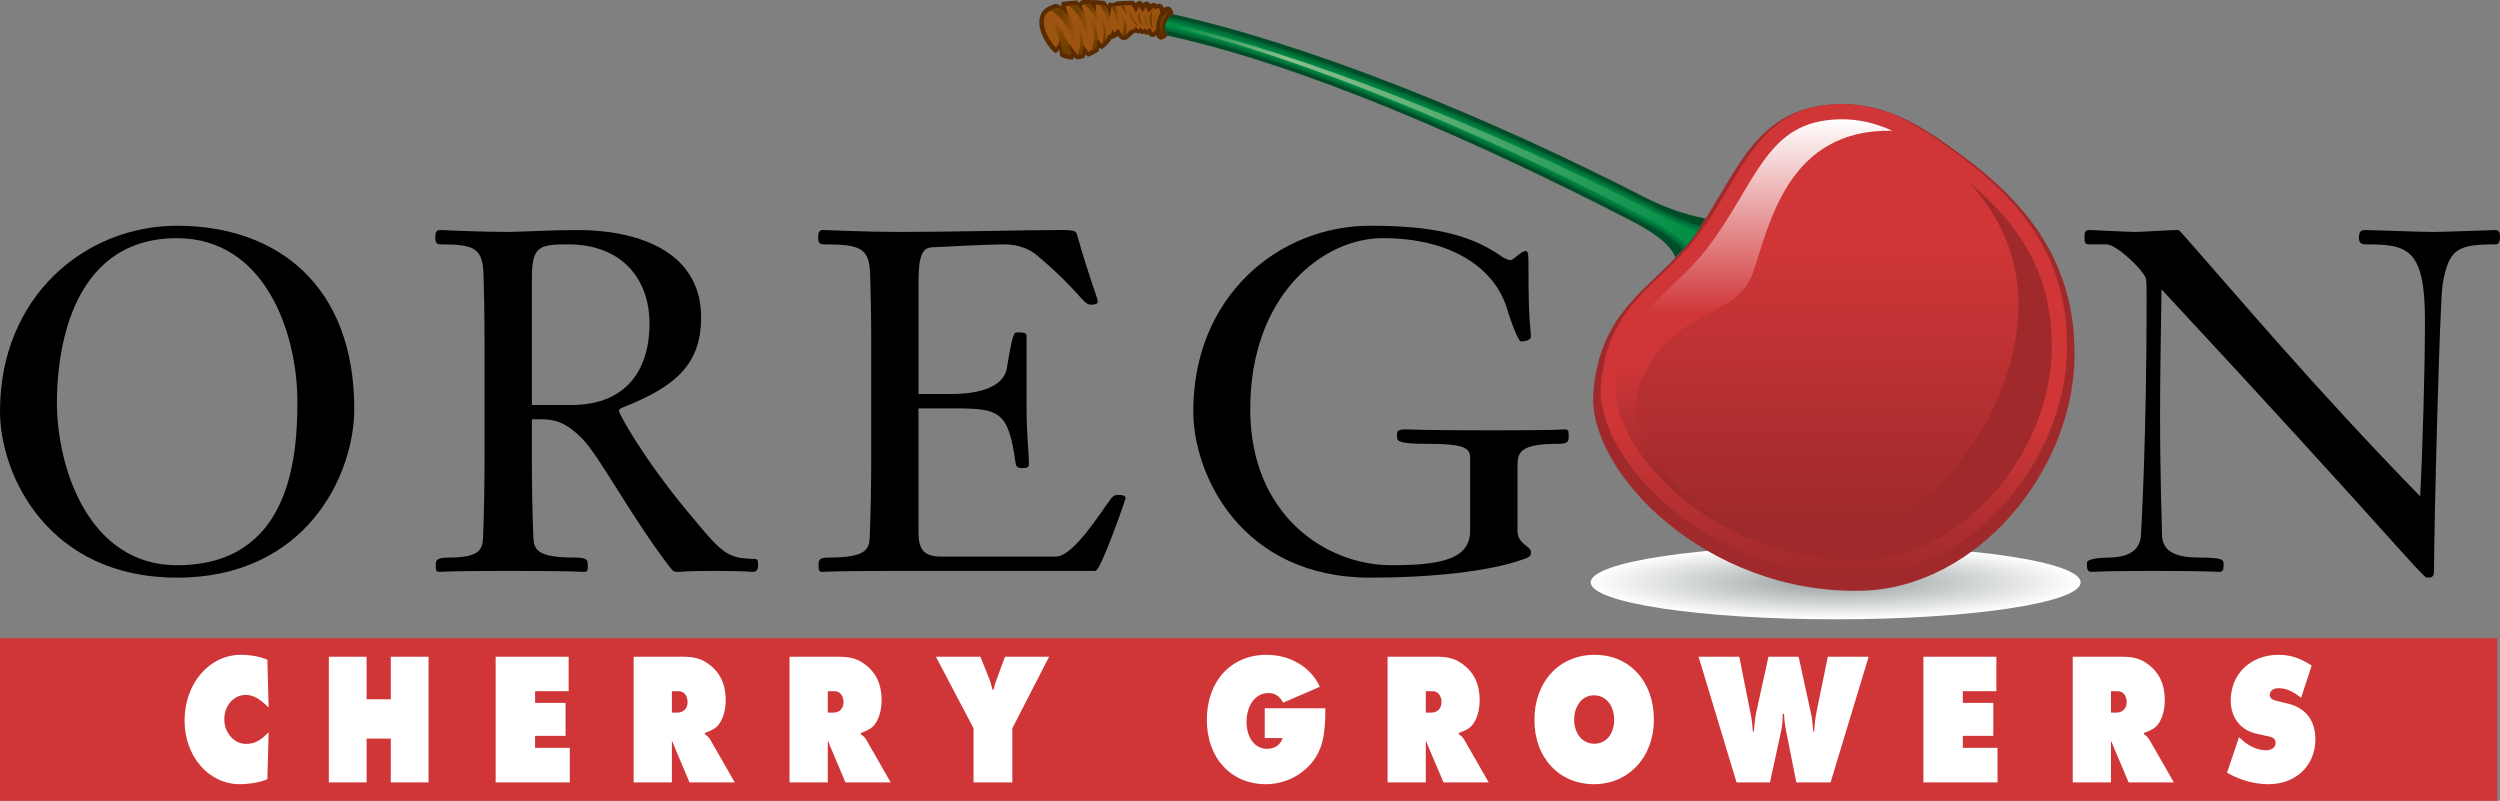 <?xml version="1.0" encoding="iso-8859-1"?>
<!-- Generator: Adobe Illustrator 23.0.6, SVG Export Plug-In . SVG Version: 6.00 Build 0)  -->
<svg version="1.1" id="Layer_1" xmlns="http://www.w3.org/2000/svg" xmlns:xlink="http://www.w3.org/1999/xlink" x="0px" y="0px"
	 viewBox="0 0 136.494 43.722" style="enable-background:new 0 0 136.494 43.722;" xml:space="preserve">
<rect x="0" y="0" width="136.494" height="43.722" fill="#808080" stroke="none"/>
<g>
	<path style="fill-rule:evenodd;clip-rule:evenodd;" d="M16.237,21.931c0,3.107-0.419,8.929-6.579,8.929
		c-4.804,0-6.552-5.301-6.552-8.901c0-2.141,0.469-8.955,6.552-8.955C14.487,13.003,16.237,18.199,16.237,21.931z M19.342,22.321
		c0-6.68-4.149-9.996-9.684-9.996C4.673,12.325,0,16.163,0,22.454c0,3.497,2.635,9.084,9.658,9.084
		C16.706,31.538,19.342,25.951,19.342,22.321z"/>
	<path style="fill-rule:evenodd;clip-rule:evenodd;" d="M29.04,22.113v-6.917c0-1.723,0.365-1.855,1.957-1.855
		c3.005,0,4.466,1.933,4.466,4.334c0,2.378-1.148,4.438-4.283,4.438H29.04z M26.454,25.167c0,1.124-0.025,2.821-0.077,4.126
		c-0.025,0.703-0.182,1.149-1.853,1.149c-0.731,0-0.731,0.156-0.731,0.441c0,0.236,0,0.34,0.209,0.34
		c0.184,0,0.287-0.052,3.732-0.052c3.863,0,3.967,0.052,4.15,0.052c0.21,0,0.21-0.103,0.21-0.34c0-0.285,0-0.441-0.732-0.441
		c-2.063,0-2.219-0.446-2.245-1.149c-0.054-1.305-0.078-3.002-0.078-4.126v-2.271c1.069-0.025,1.67-0.025,2.74,1.044
		c0.941,0.94,2.662,4.256,4.831,7.076c0.157,0.207,0.233,0.207,0.469,0.207c0.13,0,0.261-0.052,1.853-0.052
		c1.906,0,2.01,0.052,2.143,0.052c0.233,0,0.313-0.103,0.313-0.394c0-0.155,0-0.313-0.184-0.313
		c-1.567-0.025-1.802-0.339-3.683-2.608c-2.427-2.925-3.732-5.325-3.732-5.48c0-0.107,0.157-0.157,0.287-0.211
		c2.873-1.147,4.203-2.376,4.203-4.88c0-3.762-3.707-4.778-6.733-4.778c-1.542,0-3.134,0.104-3.813,0.104
		c-1.644,0-3.524-0.104-3.732-0.104c-0.184,0-0.236,0.183-0.236,0.34c0,0.234,0,0.442,0.289,0.442c1.878,0,2.322,0.209,2.348,1.75
		c0.026,1.201,0.052,1.826,0.052,3.681V25.167z"/>
	<path style="fill-rule:evenodd;clip-rule:evenodd;" d="M59.807,31.172c0.287,0,1.644-3.89,1.644-3.968
		c0-0.157-0.156-0.183-0.417-0.183c-0.156,0-0.235,0.05-0.341,0.157c-0.547,0.702-2.062,3.21-3.053,3.21h-6.215
		c-0.965,0-1.278-0.339-1.278-1.359v-6.733h1.906c2.533,0,3.001,0.157,3.394,2.978c0.025,0.181,0.078,0.284,0.391,0.284
		c0.157,0,0.34-0.024,0.34-0.209c0-0.653-0.13-1.541-0.13-3.104v-3.916c0-0.157-0.184-0.183-0.498-0.183
		c-0.182,0-0.26,0-0.573,1.933c-0.051,0.284-0.261,1.434-3.08,1.434h-1.749V15.51c0-1.463,0.157-1.984,0.756-2.009
		c0.993-0.054,3.238-0.159,3.916-0.159c0.783,0,1.412,0.263,1.802,0.602c2.298,1.931,2.507,2.69,2.924,2.69
		c0.235,0,0.39-0.029,0.39-0.184c0-0.157-0.466-1.279-1.146-3.683c-0.054-0.208-0.393-0.208-0.992-0.208
		c-1.906,0-5.717,0.104-8.771,0.104c-1.645,0-3.916-0.104-4.126-0.104c-0.182,0-0.233,0.183-0.233,0.34c0,0.234,0,0.442,0.288,0.442
		c2.087,0,2.529,0.209,2.556,1.75c0.028,1.201,0.054,1.826,0.054,3.681v6.395c0,1.124-0.025,2.821-0.08,4.126
		c-0.025,0.703-0.182,1.149-2.243,1.149c-0.55,0-0.55,0.156-0.55,0.441c0,0.236,0,0.34,0.209,0.34c0.185,0,0.288-0.052,4.126-0.052
		H59.807z"/>
	<path style="fill-rule:evenodd;clip-rule:evenodd;" d="M80.266,28.979c0,1.592-1.695,1.88-4.307,1.88
		c-3.574,0-7.699-2.742-7.699-8.513c0-6.263,3.992-9.344,7.229-9.344c3.811,0,6.084,1.669,6.762,3.76
		c0.338,1.122,0.678,1.88,0.783,1.88c0.262,0,0.549-0.08,0.549-0.262c0-0.418-0.131-0.705-0.131-3.523c0-1.07,0-1.148-0.182-1.148
		c-0.211,0-0.629,0.495-0.811,0.495c-0.129,0-0.365-0.13-0.443-0.183c-1.775-1.254-3.889-1.696-7.207-1.696
		c-4.984,0-9.659,3.838-9.659,10.129c0,3.497,2.639,9.084,9.659,9.084c3.369,0,6.502-0.341,8.328-0.992
		c0.418-0.133,0.445-0.211,0.445-0.418c0-0.313-0.73-0.416-0.73-1.148v-3.576c0-0.732,0.182-1.174,2.244-1.174
		c0.549,0,0.549-0.158,0.549-0.445c0-0.237,0-0.341-0.209-0.341c-0.184,0-0.287,0.052-3.943,0.052c-3.861,0-4.568-0.052-4.75-0.052
		c-0.471,0-0.471,0.104-0.471,0.341c0,0.287,0,0.445,1.592,0.445c2.064,0,2.402,0.207,2.402,0.78V28.979z"/>
	<path style="fill-rule:evenodd;clip-rule:evenodd;" d="M115.009,13.342c0.55,0,1.958,1.358,2.142,1.829
		c0.05,0.129,0.05,0.651,0.05,1.122c0,7.569-0.286,12.504-0.313,13c-0.104,1.017-1.147,1.149-1.772,1.149
		c-0.315,0-1.176,0.05-1.176,0.284c0,0.316,0,0.497,0.26,0.497c0.184,0,0.418-0.052,3.368-0.052c3.212,0,3.366,0.052,3.577,0.052
		c0.209,0,0.26-0.078,0.26-0.394c0-0.259,0-0.388-1.332-0.388c-1.436,0-2.034-0.421-2.034-1.28c0-0.549-0.104-2.769-0.104-6.63
		c0-2.244,0.051-4.49,0.078-6.736c12.06,12.975,14.254,15.742,14.488,15.742c0.262,0,0.391-0.025,0.391-0.366
		c0-2.48,0.313-14.75,0.471-15.662c0.338-1.905,0.781-2.168,2.897-2.168c0.132,0,0.234-0.078,0.234-0.442
		c0-0.157-0.054-0.34-0.21-0.34c-0.154,0-2.842,0.104-3.418,0.104c-0.731,0-3.368-0.104-3.785-0.104
		c-0.209,0-0.289,0.157-0.289,0.417c0,0.207,0.055,0.365,0.342,0.365c2.271,0,3.264,0.159,3.264,4.153
		c0,2.559-0.131,7.176-0.263,9.605c-5.85-6.004-9.972-10.938-13.026-14.384c-0.078-0.079-0.131-0.157-0.207-0.157
		c-0.42,0-1.934,0.104-2.324,0.104c-0.469,0-2.325-0.104-2.48-0.104c-0.209,0-0.287,0.053-0.287,0.365c0,0.259,0,0.417,0.234,0.417
		H115.009z"/>
</g>
<radialGradient id="SVGID_1_" cx="1792.223" cy="-1552.204" r="13.373" gradientTransform="matrix(1 0 0 0.15 -1692 264.627)" gradientUnits="userSpaceOnUse">
	<stop  offset="0" style="stop-color:#959C9D"/>
	<stop  offset="1" style="stop-color:#FFFFFF"/>
</radialGradient>
<path style="fill-rule:evenodd;clip-rule:evenodd;fill:url(#SVGID_1_);" d="M86.85,31.797c0-1.113,5.986-2.017,13.373-2.017
	s13.373,0.904,13.373,2.017c0,1.112-5.986,2.016-13.373,2.016S86.85,32.909,86.85,31.797z"/>
<path style="fill:#004D27;" d="M89.756,10.749c1.004,0.511,2.092,0.939,3.365,1.181c-0.268,0.417-0.554,0.833-0.869,1.242
	l-0.082,0.104c-0.221,0.281-0.453,0.541-0.691,0.792c-0.305-0.83-1.492-1.536-2.432-2.021C80.551,7.671,71.174,3.561,63.754,1.947
	c-0.13-0.176-0.156-0.4-0.091-0.639c0.065-0.246,0.211-0.438,0.378-0.533C71.739,2.5,81.34,6.433,89.756,10.749z"/>
<path style="fill-rule:evenodd;clip-rule:evenodd;fill:#A02A2B;" d="M93.879,10.686c0.505-0.848,0.979-1.657,1.512-2.369
	c1.107-1.471,2.51-2.555,4.941-2.63c2.82-0.086,4.916,1.407,7.026,2.979c3.809,2.857,5.955,6.126,5.907,10.81
	c-0.066,6.215-5.316,12.647-11.658,12.778c-8.481,0.176-14.947-6.522-14.615-10.802c0.18-2.332,1.016-3.778,2.063-4.965
	c0.256-0.292,0.525-0.567,0.801-0.838c0.271-0.263,0.547-0.523,0.826-0.791c0.549-0.522,1.084-1.056,1.564-1.681
	C92.881,12.358,93.395,11.506,93.879,10.686z"/>
<rect x="0.002" y="34.845" style="fill-rule:evenodd;clip-rule:evenodd;fill:#D03638;" width="136.339" height="8.877"/>
<g>
	<path style="fill-rule:evenodd;clip-rule:evenodd;fill:#FFFFFF;" d="M14.665,39.98c-0.445,0.462-0.771,0.635-1.232,0.635
		c-0.655,0-1.187-0.603-1.187-1.346c0-0.742,0.514-1.329,1.169-1.329c0.408,0,0.771,0.207,1.249,0.69l-0.064-2.611
		c-0.415-0.175-0.939-0.268-1.443-0.268c-1.735,0-3.08,1.573-3.08,3.587c0,1.955,1.319,3.477,3.009,3.477
		c0.548,0,1.185-0.112,1.513-0.276L14.665,39.98z"/>
	<polygon style="fill-rule:evenodd;clip-rule:evenodd;fill:#FFFFFF;" points="17.954,42.717 20.015,42.717 20.015,40.326 
		21.336,40.326 21.336,42.717 23.398,42.717 23.398,35.856 21.336,35.856 21.336,38.179 20.015,38.179 20.015,35.856 17.954,35.856 
			"/>
	<polygon style="fill-rule:evenodd;clip-rule:evenodd;fill:#FFFFFF;" points="27.062,42.717 31.109,42.717 31.109,40.83 
		29.214,40.83 29.214,40.176 30.878,40.176 30.878,38.375 29.214,38.375 29.214,37.737 31.046,37.737 31.046,35.856 27.062,35.856 	
		"/>
	<path style="fill-rule:evenodd;clip-rule:evenodd;fill:#FFFFFF;" d="M34.595,42.717h2.088V40.51l0.034-0.019
		c0.027,0.093,0.036,0.115,0.081,0.218l0.848,2.008h2.469l-1.326-2.317c-0.072-0.125-0.143-0.195-0.308-0.318v-0.063
		c0.406-0.143,0.617-0.269,0.767-0.474c0.24-0.309,0.374-0.793,0.374-1.324c0-0.865-0.311-1.522-0.947-1.976
		c-0.391-0.286-0.78-0.389-1.416-0.389h-2.663V42.717z M36.684,38.908v-1.171h0.373c0.281,0,0.484,0.245,0.484,0.594
		c0,0.352-0.221,0.577-0.567,0.577H36.684z"/>
	<path style="fill-rule:evenodd;clip-rule:evenodd;fill:#FFFFFF;" d="M43.107,42.717h2.087V40.51l0.036-0.019
		c0.029,0.093,0.037,0.115,0.08,0.218l0.85,2.008h2.469l-1.326-2.317c-0.07-0.125-0.141-0.195-0.31-0.318v-0.063
		c0.406-0.143,0.62-0.269,0.767-0.474c0.24-0.309,0.373-0.793,0.373-1.324c0-0.865-0.308-1.522-0.947-1.976
		c-0.39-0.286-0.78-0.389-1.414-0.389h-2.666V42.717z M45.195,38.908v-1.171h0.373c0.282,0,0.487,0.245,0.487,0.594
		c0,0.352-0.221,0.577-0.567,0.577H45.195z"/>
	<path style="fill-rule:evenodd;clip-rule:evenodd;fill:#FFFFFF;" d="M51.099,35.856l2.054,3.906v2.955h2.117v-2.955l2.007-3.906
		h-2.408l-0.46,1.253c-0.098,0.248-0.106,0.3-0.159,0.547h-0.061c-0.09-0.332-0.115-0.431-0.159-0.547l-0.503-1.253H51.099z"/>
	<path style="fill-rule:evenodd;clip-rule:evenodd;fill:#FFFFFF;" d="M69.052,38.67v1.627h0.973
		c-0.108,0.369-0.425,0.587-0.849,0.587c-0.665,0-1.117-0.61-1.117-1.471c0-0.918,0.495-1.574,1.187-1.574
		c0.371,0,0.602,0.154,0.813,0.524l2.001-0.865c-0.486-1.07-1.61-1.747-2.905-1.747c-1.948,0-3.265,1.439-3.265,3.56
		c0,2.064,1.317,3.504,3.221,3.504c0.966,0,1.885-0.43,2.497-1.159c0.565-0.69,0.762-1.452,0.753-2.986H69.052z"/>
	<path style="fill-rule:evenodd;clip-rule:evenodd;fill:#FFFFFF;" d="M75.758,42.717h2.087V40.51l0.035-0.019
		c0.026,0.093,0.037,0.115,0.08,0.218l0.852,2.008h2.467l-1.327-2.317c-0.071-0.125-0.139-0.195-0.308-0.318v-0.063
		c0.406-0.143,0.618-0.269,0.771-0.474c0.237-0.309,0.371-0.793,0.371-1.324c0-0.865-0.31-1.522-0.949-1.976
		c-0.388-0.286-0.777-0.389-1.414-0.389h-2.665V42.717z M77.845,38.908v-1.171h0.372c0.284,0,0.487,0.245,0.487,0.594
		c0,0.352-0.223,0.577-0.567,0.577H77.845z"/>
	<path style="fill-rule:evenodd;clip-rule:evenodd;fill:#FFFFFF;" d="M87.069,35.751c-1.941,0-3.294,1.473-3.294,3.56
		c0,2.052,1.346,3.504,3.25,3.504c1.893,0,3.274-1.48,3.274-3.525C90.299,37.204,88.97,35.751,87.069,35.751z M87.014,37.962
		c0.665,0,1.115,0.545,1.115,1.349c0,0.756-0.441,1.295-1.08,1.295c-0.646,0-1.104-0.545-1.104-1.316
		C85.945,38.527,86.404,37.962,87.014,37.962z"/>
	<path style="fill-rule:evenodd;clip-rule:evenodd;fill:#FFFFFF;" d="M92.738,35.856l2.073,6.861h1.825l0.608-2.801
		c0.055-0.224,0.072-0.441,0.09-0.936h0.07c0.026,0.44,0.053,0.63,0.114,0.936l0.558,2.801h1.869l2.079-6.861h-2.229l-0.613,2.991
		c-0.061,0.307-0.097,0.552-0.132,1.099h-0.046c-0.053-0.547-0.079-0.781-0.123-0.967l-0.681-3.124h-1.647l-0.646,2.943
		c-0.07,0.328-0.105,0.582-0.149,1.148h-0.053c-0.046-0.505-0.064-0.668-0.099-0.842l-0.646-3.249H92.738z"/>
	<polygon style="fill-rule:evenodd;clip-rule:evenodd;fill:#FFFFFF;" points="105.013,42.717 109.06,42.717 109.06,40.83 
		107.165,40.83 107.165,40.176 108.829,40.176 108.829,38.375 107.165,38.375 107.165,37.737 108.996,37.737 108.996,35.856 
		105.013,35.856 	"/>
	<path style="fill-rule:evenodd;clip-rule:evenodd;fill:#FFFFFF;" d="M113.166,42.717h2.088V40.51l0.035-0.019
		c0.026,0.093,0.037,0.115,0.079,0.218l0.85,2.008h2.47l-1.329-2.317c-0.07-0.125-0.143-0.195-0.309-0.318v-0.063
		c0.406-0.143,0.617-0.269,0.772-0.474c0.238-0.309,0.37-0.793,0.37-1.324c0-0.865-0.31-1.522-0.946-1.976
		c-0.389-0.286-0.78-0.389-1.418-0.389h-2.661V42.717z M115.254,38.908v-1.171h0.371c0.282,0,0.487,0.245,0.487,0.594
		c0,0.352-0.223,0.577-0.569,0.577H115.254z"/>
	<path style="fill-rule:evenodd;clip-rule:evenodd;fill:#FFFFFF;" d="M121.59,42.19c0.735,0.412,1.503,0.625,2.265,0.625
		c1.495,0,2.559-1.017,2.559-2.448c0-1.017-0.513-1.698-1.461-1.943l-0.689-0.164c-0.231-0.06-0.338-0.163-0.338-0.32
		c0-0.223,0.189-0.366,0.472-0.366c0.405,0,0.751,0.143,1.238,0.523l0.575-1.758c-0.629-0.413-1.159-0.588-1.814-0.588
		c-1.515,0-2.604,1.046-2.604,2.488c0,0.957,0.549,1.644,1.442,1.828l0.62,0.136c0.277,0.054,0.389,0.163,0.389,0.36
		c0,0.238-0.22,0.402-0.529,0.402c-0.401,0-0.894-0.208-1.241-0.511l-0.228-0.209L121.59,42.19z"/>
</g>
<linearGradient id="SVGID_2_" gradientUnits="userSpaceOnUse" x1="1792.123" y1="-1552.57" x2="1792.123" y2="-1578.316" gradientTransform="matrix(1 0 0 1 -1692 1584)">
	<stop  offset="0" style="stop-color:#A02A2B"/>
	<stop  offset="0.328" style="stop-color:#D03638"/>
	<stop  offset="1" style="stop-color:#D03638"/>
</linearGradient>
<path style="fill-rule:evenodd;clip-rule:evenodd;fill:url(#SVGID_2_);" d="M92.575,13.017c2.58-3.338,3.223-7.189,7.77-7.33
	c2.66-0.082,4.646,1.313,6.765,2.896c3.739,2.804,5.792,5.96,5.742,10.476c-0.063,6.037-5.176,12.242-11.251,12.368
	C93.259,31.6,87.1,25.01,87.405,21.071C87.748,16.613,90.567,15.617,92.575,13.017z"/>
<linearGradient id="SVGID_3_" gradientUnits="userSpaceOnUse" x1="1792.124" y1="-1553.398" x2="1792.124" y2="-1577.487" gradientTransform="matrix(1 0 0 1 -1692 1584)">
	<stop  offset="0" style="stop-color:#A02A2B"/>
	<stop  offset="0.098" style="stop-color:#A02A2B"/>
	<stop  offset="0.715" style="stop-color:#D03638"/>
	<stop  offset="1" style="stop-color:#D03638"/>
</linearGradient>
<path style="fill-rule:evenodd;clip-rule:evenodd;fill:url(#SVGID_3_);" d="M94.95,10.907c0.479-0.807,0.927-1.578,1.435-2.256
	c0.94-1.251,2.022-2.075,3.985-2.135c2.331-0.073,4.102,1.133,6.244,2.73c3.591,2.694,5.453,5.624,5.408,9.804
	c-0.061,5.681-4.9,11.436-10.438,11.549c-8.059,0.167-13.605-6.194-13.352-9.465c0.154-2.021,0.855-3.22,1.754-4.237
	c0.238-0.267,0.486-0.521,0.742-0.771c0.266-0.262,0.539-0.518,0.814-0.782c0.555-0.533,1.145-1.117,1.687-1.818
	C93.897,12.663,94.44,11.767,94.95,10.907z"/>
<path style="fill-rule:evenodd;clip-rule:evenodd;fill:#A02A2B;" d="M107.463,9.914c3.033,2.515,4.601,5.298,4.559,9.136
	c-0.061,5.681-4.9,11.436-10.438,11.549c-0.973,0.019-1.909-0.053-2.803-0.207c5.883-1.036,11.352-7.255,11.419-13.662
	C110.229,14.006,109.16,11.729,107.463,9.914z"/>
<linearGradient id="SVGID_4_" gradientUnits="userSpaceOnUse" x1="1787.771" y1="-1554.836" x2="1787.771" y2="-1577.486" gradientTransform="matrix(1 0 0 1 -1692 1584)">
	<stop  offset="0" style="stop-color:#A02A2B"/>
	<stop  offset="0.137" style="stop-color:#A02A2B"/>
	<stop  offset="0.414" style="stop-color:#D03638"/>
	<stop  offset="0.531" style="stop-color:#D03638"/>
	<stop  offset="1" style="stop-color:#FFFFFF"/>
</linearGradient>
<path style="fill-rule:evenodd;clip-rule:evenodd;fill:url(#SVGID_4_);" d="M94.95,10.907c0.479-0.807,0.927-1.578,1.435-2.256
	c0.94-1.251,2.022-2.075,3.985-2.135c1.072-0.032,2.023,0.204,2.947,0.622c-5.658-0.11-6.68,4.989-7.587,7.692
	c-0.882,2.624-4.243,1.911-6.03,5.736c-1.557,3.329,1.688,6.234,5.226,8.597c-4.276-2.035-6.868-5.772-6.692-8.03
	c0.154-2.021,0.855-3.22,1.754-4.237c0.238-0.267,0.486-0.521,0.742-0.771c0.266-0.262,0.539-0.518,0.814-0.782
	c0.555-0.533,1.145-1.117,1.687-1.818C93.897,12.663,94.44,11.767,94.95,10.907z"/>
<g>
	<g>
		<path style="fill-rule:evenodd;clip-rule:evenodd;fill:none;stroke:#000000;stroke-width:0.414;stroke-miterlimit:3.864;" d="
			M56.884,1.767"/>
		<path style="fill:#5A2B00;" d="M64.081,0.784l-0.04-0.009c-0.167,0.095-0.313,0.287-0.378,0.533
			c-0.065,0.238-0.039,0.463,0.091,0.639c-0.114,0.12-0.3,0.245-0.418,0.211c-0.102-0.024-0.168-0.11-0.208-0.221
			c-0.086,0.067-0.181,0.099-0.271,0.072c-0.071-0.018-0.126-0.064-0.166-0.131c-0.041,0.017-0.085,0.025-0.127,0.013
			c-0.038-0.012-0.068-0.032-0.092-0.061c-0.038,0.02-0.078,0.028-0.117,0.023c-0.041-0.008-0.076-0.025-0.103-0.055
			c-0.036,0.022-0.075,0.034-0.117,0.034c-0.048-0.003-0.09-0.026-0.124-0.063c-0.036,0.032-0.075,0.051-0.119,0.054L61.841,1.87
			l-0.124,0.118c-0.089,0.084-0.203,0.188-0.296,0.202c-0.146,0.023-0.289-0.073-0.403-0.227c-0.055,0.054-0.119,0.099-0.191,0.129
			c-0.049,0.021-0.101,0.038-0.152,0.047c-0.059,0.144-0.24,0.342-0.489,0.531c-0.02,0.013-0.038,0.013-0.052,0.009
			c-0.013-0.003-0.025-0.009-0.036-0.016c-0.022-0.013-0.046-0.032-0.067-0.05l-0.019,0.033c-0.004,0.036-0.009,0.073-0.016,0.103
			L59.98,2.792c-0.003,0.009-0.013,0.028-0.029,0.038c-0.155,0.096-0.33,0.187-0.514,0.261c-0.024,0.008-0.046-0.004-0.057-0.011
			l-0.037-0.026c-0.025-0.02-0.051-0.049-0.074-0.077c-0.032,0.052-0.039,0.091-0.048,0.12l-0.017,0.045
			c-0.006,0.012-0.019,0.03-0.042,0.037c-0.114,0.03-0.234,0.052-0.354,0.064c-0.023,0.003-0.039-0.009-0.049-0.015l-0.034-0.031
			c-0.022-0.022-0.047-0.051-0.072-0.08c-0.022,0.007-0.028,0.046-0.036,0.069c-0.002,0.011-0.008,0.026-0.016,0.037
			c-0.005,0.011-0.021,0.029-0.049,0.029c-0.212-0.01-0.424-0.056-0.628-0.153l-0.037-0.05L57.87,2.987
			c-0.01-0.046-0.019-0.107-0.021-0.165L57.837,2.71l-0.042,0.054c-0.03,0.034-0.064,0.07-0.096,0.095
			c-0.015,0.012-0.031,0.025-0.05,0.026c-0.02,0.008-0.046,0.011-0.068-0.011c-0.097-0.082-0.191-0.181-0.282-0.298
			c-0.568-0.735-0.689-1.46-0.409-1.912c0.124-0.204,0.396-0.348,0.726-0.451c0.021-0.008,0.043-0.004,0.06,0L57.74,0.23
			c0.042,0.019,0.091,0.044,0.14,0.069l0.084,0.047l-0.008-0.043c-0.006-0.037-0.009-0.078-0.005-0.113
			c0.005-0.031,0.022-0.078,0.073-0.089c0.143-0.022,0.559-0.059,0.71-0.073c0.074-0.011,0.137,0.052,0.171,0.097l0.027,0.034
			l0.021-0.035c0.033-0.052,0.09-0.119,0.166-0.121c0.424-0.011,0.845,0.01,1.171,0.047l0.045,0.029l0.031,0.042l0.077,0.117
			l0.041,0.066c0.007-0.035,0.015-0.075,0.023-0.1l0.016-0.037c0.016-0.024,0.038-0.029,0.055-0.026
			c0.087,0.013,0.139,0.015,0.177,0.019c0.022,0.002,0.043,0.007,0.062,0.013c0.033-0.047,0.074-0.07,0.12-0.081
			c0.024-0.007,0.051-0.011,0.076-0.012l0.073-0.008c0.161-0.025,0.599-0.025,0.712-0.032c0.083-0.003,0.158,0.054,0.218,0.142
			c0.058-0.082,0.128-0.139,0.213-0.135c0.079,0.004,0.142,0.059,0.189,0.141c0.063-0.069,0.138-0.111,0.215-0.1
			c0.074,0.012,0.131,0.068,0.17,0.151c0.067-0.063,0.146-0.096,0.223-0.075c0.043,0.012,0.08,0.041,0.107,0.08
			c0.066-0.034,0.138-0.05,0.207-0.03c0.096,0.025,0.164,0.109,0.204,0.22c0.086-0.066,0.18-0.099,0.271-0.073
			C63.95,0.395,64.049,0.604,64.081,0.784z"/>
		<path style="fill:#9D5410;" d="M62.939,0.45c0.022-0.024,0.038-0.037,0.047-0.043l0.069,0.131l0.153-0.101
			c0.04,0.008,0.062,0.017,0.062,0.017c0.013,0.016,0.041,0.054,0.055,0.103l0.035,0.126c-0.148,0.241-0.239,0.566-0.239,0.926
			l-0.114,0.106c-0.033,0.03-0.06,0.046-0.075,0.052c-0.007-0.005-0.026-0.014-0.038-0.037l-0.099-0.206l-0.197,0.122l-0.072-0.104
			l-0.104,0.075l-0.058-0.005L62.28,1.497l-0.106,0.096h-0.049l-0.109-0.144l-0.132,0.156c-0.124,0.012-0.163,0.037-0.212,0.082
			l-0.126,0.121c-0.039,0.036-0.081,0.076-0.123,0.108l-0.042,0.025c-0.009,0.003-0.08,0-0.187-0.158l-0.145-0.217l-0.177,0.191
			c-0.041,0.046-0.142-0.168-0.142-0.168s-0.08,0.301-0.119,0.306l-0.126,0.021l-0.038,0.121c-0.032,0.096-0.149,0.236-0.325,0.376
			l-0.19-0.346l-0.011,0.137l-0.091-0.1c0,0-0.017,0.453-0.023,0.516c-0.123,0.089-0.25,0.154-0.389,0.209l-0.345-0.478
			c0,0-0.024,0.494-0.038,0.598c-0.07,0.017-0.144,0.03-0.219,0.038l-0.509-0.672c0,0,0.079,0.231,0.139,0.424l-0.013,0.244
			c-0.126-0.017-0.252-0.05-0.37-0.104l-0.01-0.079c-0.011-0.108-0.036-0.714-0.036-0.714l-0.114,0.168l-0.036-0.118
			c0,0-0.038,0.156-0.085,0.294l-0.127,0.174c-0.054-0.054-0.106-0.113-0.158-0.179c-0.546-0.706-0.594-1.309-0.397-1.63
			c0.095-0.153,0.315-0.271,0.602-0.354l0.078,0.038l0.161,0.096l0.223,0.144L58.4,0.975l-0.078-0.154l-0.064-0.217
			c0-0.003-0.054-0.167-0.081-0.267c0.207-0.037,0.351-0.046,0.583-0.06l0.031,0.044l0.17,0.315l0.047-0.119l0.199,0.257
			l-0.134-0.42l0.019-0.05l0.027-0.056c0.142-0.006,0.268-0.008,0.405-0.006c0.046,0,0.333,0.47,0.333,0.47
			s-0.062-0.467-0.013-0.464c0.149,0.006,0.268,0.019,0.378,0.033l0.047,0.064c0.051,0.083,0.317,0.616,0.317,0.616l0.097-0.588
			l0.061-0.009l0.271-0.044c0.028-0.004,0.079,0,0.111-0.006c0.144-0.023,0.515-0.028,0.651-0.034
			c0.011,0.01,0.03,0.034,0.054,0.077l0.182,0.337l0.184-0.337l0.17,0.308l0.21-0.282l0.13,0.316L62.939,0.45z"/>
		<g>
			
				<linearGradient id="SVGID_5_" gradientUnits="userSpaceOnUse" x1="1754.597" y1="-1582.589" x2="1754.597" y2="-1583.287" gradientTransform="matrix(1 0 0 1 -1692 1584)">
				<stop  offset="0" style="stop-color:#6F3D00"/>
				<stop  offset="0.172" style="stop-color:#6F3D00"/>
				<stop  offset="1" style="stop-color:#9D5410"/>
			</linearGradient>
			<path style="fill-rule:evenodd;clip-rule:evenodd;fill:url(#SVGID_5_);" d="M62.58,1.068c0.018,0.161,0.099,0.343,0.099,0.343
				s-0.15-0.147-0.163-0.369c-0.011-0.199,0.079-0.33,0.079-0.33S62.563,0.905,62.58,1.068z"/>
			
				<linearGradient id="SVGID_6_" gradientUnits="userSpaceOnUse" x1="1754.145" y1="-1582.952" x2="1754.443" y2="-1582.952" gradientTransform="matrix(1 0 0 1 -1692 1584)">
				<stop  offset="0" style="stop-color:#6F3D00"/>
				<stop  offset="0.43" style="stop-color:#6F3D00"/>
				<stop  offset="1" style="stop-color:#9D5410"/>
			</linearGradient>
			<path style="fill-rule:evenodd;clip-rule:evenodd;fill:url(#SVGID_6_);" d="M62.252,1.059c0.048,0.19,0.191,0.393,0.191,0.393
				s-0.236-0.16-0.288-0.417c-0.044-0.229,0.062-0.389,0.062-0.389S62.204,0.875,62.252,1.059z"/>
			
				<linearGradient id="SVGID_7_" gradientUnits="userSpaceOnUse" x1="1753.895" y1="-1582.563" x2="1753.895" y2="-1583.619" gradientTransform="matrix(1 0 0 1 -1692 1584)">
				<stop  offset="0" style="stop-color:#6F3D00"/>
				<stop  offset="0.172" style="stop-color:#6F3D00"/>
				<stop  offset="1" style="stop-color:#9D5410"/>
			</linearGradient>
			<path style="fill-rule:evenodd;clip-rule:evenodd;fill:url(#SVGID_7_);" d="M61.824,0.943c0.114,0.247,0.331,0.493,0.331,0.493
				s-0.292-0.166-0.434-0.506c-0.127-0.307-0.078-0.55-0.078-0.55S61.71,0.696,61.824,0.943z"/>
			
				<linearGradient id="SVGID_8_" gradientUnits="userSpaceOnUse" x1="1751.196" y1="-1583.127" x2="1751.998" y2="-1583.127" gradientTransform="matrix(1 0 0 1 -1692 1584)">
				<stop  offset="0" style="stop-color:#6F3D00"/>
				<stop  offset="0.43" style="stop-color:#6F3D00"/>
				<stop  offset="1" style="stop-color:#9D5410"/>
			</linearGradient>
			<path style="fill:url(#SVGID_8_);" d="M59.551,0.576c-0.1-0.126-0.227-0.238-0.354-0.333l0.342-0.002l0.095,0.104
				c0.393,0.442,0.365,1.16,0.365,1.16S59.823,0.929,59.551,0.576z"/>
			
				<linearGradient id="SVGID_9_" gradientUnits="userSpaceOnUse" x1="1752.014" y1="-1583.07" x2="1752.611" y2="-1583.07" gradientTransform="matrix(1 0 0 1 -1692 1584)">
				<stop  offset="0" style="stop-color:#6F3D00"/>
				<stop  offset="0.43" style="stop-color:#6F3D00"/>
				<stop  offset="1" style="stop-color:#9D5410"/>
			</linearGradient>
			<path style="fill:url(#SVGID_9_);" d="M60.301,0.638c-0.074-0.139-0.181-0.271-0.287-0.382c0.113,0.007,0.215,0.019,0.304,0.028
				l0.085,0.129c0.297,0.487,0.19,1.192,0.19,1.192S60.505,1.014,60.301,0.638z"/>
			
				<linearGradient id="SVGID_10_" gradientUnits="userSpaceOnUse" x1="1752.674" y1="-1583.1" x2="1753.069" y2="-1583.1" gradientTransform="matrix(1 0 0 1 -1692 1584)">
				<stop  offset="0" style="stop-color:#6F3D00"/>
				<stop  offset="0.43" style="stop-color:#6F3D00"/>
				<stop  offset="1" style="stop-color:#9D5410"/>
			</linearGradient>
			<path style="fill:url(#SVGID_10_);" d="M60.743,0.479c-0.022-0.037-0.044-0.075-0.069-0.112l0.233-0.029
				c0.256,0.492,0.131,1.124,0.131,1.124S60.956,0.866,60.743,0.479z"/>
			
				<linearGradient id="SVGID_11_" gradientUnits="userSpaceOnUse" x1="1753.182" y1="-1583.362" x2="1753.573" y2="-1583.362" gradientTransform="matrix(1 0 0 1 -1692 1584)">
				<stop  offset="0" style="stop-color:#6F3D00"/>
				<stop  offset="0.43" style="stop-color:#6F3D00"/>
				<stop  offset="1" style="stop-color:#9D5410"/>
			</linearGradient>
			<path style="fill:url(#SVGID_11_);" d="M61.573,0.978c0,0-0.16-0.365-0.392-0.67l0.199-0.012
				C61.546,0.638,61.573,0.978,61.573,0.978z"/>
			
				<linearGradient id="SVGID_12_" gradientUnits="userSpaceOnUse" x1="1753.384" y1="-1582.057" x2="1753.384" y2="-1583.237" gradientTransform="matrix(1 0 0 1 -1692 1584)">
				<stop  offset="0" style="stop-color:#6F3D00"/>
				<stop  offset="0.172" style="stop-color:#6F3D00"/>
				<stop  offset="1" style="stop-color:#9D5410"/>
			</linearGradient>
			<path style="fill:url(#SVGID_12_);" d="M61.514,1.681c-0.012,0.069-0.028,0.137-0.046,0.198l-0.045,0.038l-0.042,0.025
				c-0.006,0.003-0.048,0-0.115-0.067c0.032-0.096,0.062-0.194,0.072-0.284c0.043-0.375-0.098-0.828-0.098-0.828
				S61.607,1.177,61.514,1.681z"/>
			
				<linearGradient id="SVGID_13_" gradientUnits="userSpaceOnUse" x1="1752.228" y1="-1581.649" x2="1752.228" y2="-1583.138" gradientTransform="matrix(1 0 0 1 -1692 1584)">
				<stop  offset="0" style="stop-color:#6F3D00"/>
				<stop  offset="0.172" style="stop-color:#6F3D00"/>
				<stop  offset="1" style="stop-color:#9D5410"/>
			</linearGradient>
			<path style="fill:url(#SVGID_13_);" d="M60.379,1.746c0.002,0.171-0.008,0.317-0.023,0.441c-0.041,0.052-0.096,0.108-0.158,0.164
				c0.031-0.176,0.068-0.447,0.055-0.681c-0.023-0.375-0.176-0.809-0.176-0.809S60.366,1.238,60.379,1.746z"/>
			
				<linearGradient id="SVGID_14_" gradientUnits="userSpaceOnUse" x1="1751.744" y1="-1581.254" x2="1751.744" y2="-1583.057" gradientTransform="matrix(1 0 0 1 -1692 1584)">
				<stop  offset="0" style="stop-color:#6F3D00"/>
				<stop  offset="0.172" style="stop-color:#6F3D00"/>
				<stop  offset="1" style="stop-color:#9D5410"/>
			</linearGradient>
			<path style="fill:url(#SVGID_14_);" d="M59.934,2.099c-0.013,0.19-0.04,0.364-0.072,0.506c-0.08,0.05-0.167,0.099-0.257,0.142
				c0.063-0.208,0.136-0.504,0.138-0.766c0.003-0.468-0.191-1.037-0.191-1.037S59.971,1.467,59.934,2.099z"/>
		</g>
		
			<linearGradient id="SVGID_15_" gradientUnits="userSpaceOnUse" x1="1755.111" y1="-1582.659" x2="1755.111" y2="-1583.396" gradientTransform="matrix(1 0 0 1 -1692 1584)">
			<stop  offset="0" style="stop-color:#6F3D00"/>
			<stop  offset="0.172" style="stop-color:#6F3D00"/>
			<stop  offset="1" style="stop-color:#9D5410"/>
		</linearGradient>
		<path style="fill-rule:evenodd;clip-rule:evenodd;fill:url(#SVGID_15_);" d="M63.086,0.959c-0.033,0.172-0.015,0.382-0.015,0.382
			s-0.09-0.199-0.036-0.428c0.049-0.204,0.168-0.308,0.168-0.308S63.118,0.789,63.086,0.959z"/>
		
			<linearGradient id="SVGID_16_" gradientUnits="userSpaceOnUse" x1="1754.755" y1="-1582.915" x2="1755.009" y2="-1582.915" gradientTransform="matrix(1 0 0 1 -1692 1584)">
			<stop  offset="0" style="stop-color:#6F3D00"/>
			<stop  offset="0.43" style="stop-color:#6F3D00"/>
			<stop  offset="1" style="stop-color:#9D5410"/>
		</linearGradient>
		<path style="fill-rule:evenodd;clip-rule:evenodd;fill:url(#SVGID_16_);" d="M62.875,1.097c0.005,0.255,0.134,0.531,0.134,0.531
			s-0.268-0.219-0.253-0.562c0.013-0.312,0.206-0.524,0.206-0.524S62.87,0.847,62.875,1.097z"/>
		
			<linearGradient id="SVGID_17_" gradientUnits="userSpaceOnUse" x1="1749.965" y1="-1581.009" x2="1749.965" y2="-1583.028" gradientTransform="matrix(1 0 0 1 -1692 1584)">
			<stop  offset="0" style="stop-color:#6F3D00"/>
			<stop  offset="0.172" style="stop-color:#6F3D00"/>
			<stop  offset="1" style="stop-color:#9D5410"/>
		</linearGradient>
		<path style="fill:url(#SVGID_17_);" d="M57.413,0.972c0,0,0.857,0.837,1.104,2.02c-0.153-0.012-0.347-0.058-0.492-0.121
			C57.837,1.92,57.413,0.972,57.413,0.972z"/>
		
			<linearGradient id="SVGID_18_" gradientUnits="userSpaceOnUse" x1="1750.996" y1="-1581.017" x2="1750.996" y2="-1582.471" gradientTransform="matrix(1 0 0 1 -1692 1584)">
			<stop  offset="0" style="stop-color:#6F3D00"/>
			<stop  offset="0.172" style="stop-color:#6F3D00"/>
			<stop  offset="1" style="stop-color:#9D5410"/>
		</linearGradient>
		<path style="fill:url(#SVGID_18_);" d="M59.12,2.725c-0.016,0.075-0.032,0.149-0.052,0.217c-0.073,0.017-0.148,0.031-0.224,0.041
			c0.047-0.13,0.084-0.267,0.102-0.399c0.069-0.464-0.043-1.055-0.043-1.055S59.245,2.108,59.12,2.725z"/>
		
			<linearGradient id="SVGID_19_" gradientUnits="userSpaceOnUse" x1="1749.378" y1="-1582.593" x2="1750.724" y2="-1582.593" gradientTransform="matrix(1 0 0 1 -1692 1584)">
			<stop  offset="0" style="stop-color:#6F3D00"/>
			<stop  offset="0.43" style="stop-color:#6F3D00"/>
			<stop  offset="1" style="stop-color:#9D5410"/>
		</linearGradient>
		<path style="fill:url(#SVGID_19_);" d="M57.885,0.972c-0.14-0.146-0.319-0.281-0.507-0.404c0.127-0.067,0.285-0.12,0.464-0.163
			c0.088,0.069,0.176,0.142,0.264,0.22c0.779,0.706,0.601,1.785,0.601,1.785S58.423,1.524,57.885,0.972z"/>
		
			<linearGradient id="SVGID_20_" gradientUnits="userSpaceOnUse" x1="1750.364" y1="-1582.783" x2="1751.41" y2="-1582.783" gradientTransform="matrix(1 0 0 1 -1692 1584)">
			<stop  offset="0" style="stop-color:#6F3D00"/>
			<stop  offset="0.43" style="stop-color:#6F3D00"/>
			<stop  offset="1" style="stop-color:#9D5410"/>
		</linearGradient>
		<path style="fill:url(#SVGID_20_);" d="M58.881,0.866c-0.129-0.202-0.327-0.396-0.517-0.558c0.145-0.017,0.293-0.033,0.442-0.042
			c0.096,0.097,0.191,0.207,0.286,0.329c0.514,0.677,0.249,1.572,0.249,1.572S59.229,1.389,58.881,0.866z"/>
	</g>
	<path style="fill-rule:evenodd;clip-rule:evenodd;fill:#6F3D00;" d="M63.504,1.209c-0.071,0.3-0.039,0.688-0.039,0.688
		s-0.213-0.379-0.094-0.78c0.104-0.361,0.472-0.492,0.472-0.492S63.576,0.909,63.504,1.209z"/>
</g>
<g>
	<path style="fill:#006033;" d="M89.143,11.864c-8.455-4.355-18.07-8.53-25.5-10.168c-0.023-0.118-0.016-0.25,0.021-0.388
		c0.041-0.148,0.109-0.276,0.192-0.376c7.651,1.734,17.446,5.713,25.805,9.998c0.512,0.263,1.012,0.535,1.545,0.771
		c0.439,0.195,1.125,0.489,1.658,0.62c-0.193,0.288-0.396,0.575-0.617,0.857c-0.123,0.162-0.25,0.313-0.381,0.464
		c-0.242-0.341-0.811-0.73-1.182-0.963C90.196,12.374,89.622,12.112,89.143,11.864z"/>
	<path style="fill:#006535;" d="M63.642,1.666c-0.021-0.107-0.013-0.236,0.021-0.357c0.035-0.133,0.1-0.258,0.176-0.346
		c7.644,1.734,17.46,5.717,25.808,9.996c0.512,0.262,1.012,0.533,1.545,0.771c0.432,0.191,1.127,0.491,1.65,0.624
		c-0.187,0.278-0.385,0.555-0.596,0.824c-0.111,0.143-0.236,0.297-0.354,0.431c-0.244-0.334-0.83-0.73-1.189-0.955
		c-0.492-0.308-1.066-0.571-1.545-0.816C80.713,7.485,71.075,3.309,63.642,1.666z"/>
	<path style="fill:#006A37;" d="M63.642,1.635c-0.019-0.096-0.008-0.218,0.021-0.326c0.031-0.118,0.092-0.237,0.16-0.317
		c7.636,1.738,17.47,5.722,25.81,9.997c0.512,0.261,1.012,0.533,1.547,0.771c0.418,0.186,1.129,0.496,1.638,0.629
		c-0.181,0.267-0.37,0.529-0.571,0.791c-0.098,0.129-0.223,0.279-0.326,0.397c-0.248-0.326-0.85-0.729-1.201-0.951
		c-0.492-0.307-1.066-0.566-1.547-0.816C80.737,7.463,71.075,3.282,63.642,1.635z"/>
	<path style="fill:#006E39;" d="M63.642,1.604c-0.016-0.083-0.008-0.201,0.021-0.296c0.027-0.104,0.084-0.22,0.143-0.288
		c7.63,1.739,17.486,5.726,25.814,9.992c0.512,0.264,1.014,0.537,1.549,0.775c0.406,0.179,1.129,0.501,1.627,0.634
		c-0.172,0.254-0.355,0.508-0.549,0.757c-0.086,0.113-0.207,0.259-0.297,0.367c-0.252-0.32-0.871-0.733-1.215-0.945
		c-0.492-0.308-1.068-0.571-1.549-0.818C80.762,7.44,71.075,3.256,63.642,1.604z"/>
	<path style="fill:#00733B;" d="M63.642,1.572c-0.013-0.073,0-0.181,0.021-0.264c0.023-0.089,0.076-0.199,0.125-0.258
		c7.623,1.741,17.498,5.726,25.816,9.992c0.514,0.262,1.016,0.535,1.551,0.773c0.398,0.177,1.133,0.507,1.617,0.641
		c-0.168,0.241-0.34,0.484-0.525,0.723c-0.074,0.097-0.193,0.243-0.27,0.331c-0.256-0.309-0.891-0.726-1.225-0.934
		c-0.494-0.31-1.072-0.574-1.553-0.821C80.786,7.417,71.075,3.23,63.642,1.572z"/>
	<path style="fill:#00773D;" d="M63.643,1.543c-0.012-0.059,0.002-0.167,0.02-0.234c0.019-0.074,0.067-0.179,0.109-0.229
		c7.615,1.743,17.511,5.732,25.816,9.989c0.516,0.265,1.018,0.537,1.555,0.776c0.387,0.172,1.133,0.511,1.605,0.644
		c-0.16,0.233-0.326,0.463-0.502,0.691c-0.063,0.081-0.178,0.226-0.242,0.3c-0.258-0.304-0.912-0.729-1.236-0.932
		c-0.494-0.308-1.072-0.573-1.555-0.821C80.809,7.395,71.075,3.205,63.643,1.543z"/>
	<path style="fill:#007C3F;" d="M63.643,1.513c-0.009-0.049,0.005-0.15,0.02-0.204c0.017-0.059,0.06-0.162,0.092-0.199
		c7.609,1.745,17.523,5.735,25.82,9.989c0.516,0.264,1.018,0.535,1.555,0.773c0.377,0.168,1.137,0.521,1.596,0.65
		c-0.152,0.221-0.311,0.441-0.479,0.657c-0.049,0.066-0.162,0.206-0.217,0.267c-0.256-0.295-0.932-0.729-1.244-0.924
		c-0.496-0.31-1.074-0.574-1.557-0.824C80.836,7.374,71.075,3.181,63.643,1.513z"/>
	<path style="fill:#008041;" d="M63.643,1.479c-0.009-0.033,0.01-0.131,0.02-0.171c0.012-0.045,0.052-0.142,0.076-0.171
		c7.601,1.747,17.537,5.74,25.822,9.987c0.516,0.264,1.018,0.538,1.557,0.775c0.365,0.161,1.137,0.522,1.583,0.657
		c-0.144,0.206-0.296,0.417-0.454,0.621c-0.037,0.048-0.15,0.188-0.188,0.234c-0.262-0.288-0.955-0.726-1.258-0.918
		c-0.494-0.309-1.076-0.574-1.559-0.824C80.858,7.35,71.075,3.154,63.643,1.479z"/>
	<path style="fill:#008542;" d="M63.643,1.451c-0.004-0.025,0.012-0.114,0.02-0.143c0.008-0.029,0.043-0.124,0.06-0.142
		c7.592,1.75,17.547,5.745,25.827,9.987c0.514,0.264,1.018,0.537,1.555,0.775c0.357,0.157,1.141,0.526,1.576,0.658
		c-0.139,0.198-0.283,0.396-0.434,0.591c-0.025,0.034-0.135,0.172-0.16,0.201c-0.266-0.279-0.975-0.726-1.27-0.91
		c-0.496-0.311-1.076-0.578-1.561-0.827C80.881,7.328,71.075,3.128,63.643,1.451z"/>
	<path style="fill:#008A44;" d="M63.643,1.421c-0.001-0.012,0.016-0.099,0.02-0.112c0.004-0.013,0.035-0.101,0.043-0.112
		c7.585,1.753,17.562,5.747,25.828,9.984c0.518,0.263,1.02,0.539,1.559,0.777c0.346,0.154,1.143,0.533,1.563,0.667
		c-0.131,0.184-0.266,0.371-0.408,0.554c-0.012,0.015-0.119,0.154-0.133,0.17c-0.268-0.273-0.994-0.729-1.281-0.906
		c-0.496-0.313-1.076-0.575-1.563-0.826C80.907,7.305,71.075,3.101,63.643,1.421z"/>
	<path style="fill:#008E45;" d="M89.286,11.588c-8.354-4.306-18.211-8.512-25.64-10.199l0.018-0.08l0.026-0.083
		c7.579,1.754,17.573,5.75,25.829,9.983c0.518,0.264,1.021,0.538,1.563,0.777c0.334,0.149,1.141,0.54,1.553,0.672
		c-0.123,0.174-0.252,0.351-0.387,0.522l-0.105,0.137c-0.271-0.266-1.014-0.727-1.291-0.898
		C90.352,12.104,89.772,11.838,89.286,11.588z"/>
</g>
<linearGradient id="SVGID_21_" gradientUnits="userSpaceOnUse" x1="1784.624" y1="-1571.319" x2="1755.771" y2="-1582.976" gradientTransform="matrix(1 0 0 1 -1692 1584)">
	<stop  offset="0" style="stop-color:#008E45"/>
	<stop  offset="0.777" style="stop-color:#8FBE8F"/>
	<stop  offset="0.988" style="stop-color:#008E45"/>
	<stop  offset="1" style="stop-color:#008E45"/>
</linearGradient>
<path style="fill:url(#SVGID_21_);" d="M89.286,11.588c-8.354-4.306-18.211-8.512-25.64-10.199l0.018-0.08l0.026-0.083
	c7.579,1.754,17.573,5.75,25.829,9.983c0.518,0.264,1.021,0.538,1.563,0.777c0.334,0.149,1.141,0.54,1.553,0.672
	c-0.123,0.174-0.252,0.351-0.387,0.522l-0.105,0.137c-0.271-0.266-1.014-0.727-1.291-0.898
	C90.352,12.104,89.772,11.838,89.286,11.588z"/>
</svg>
